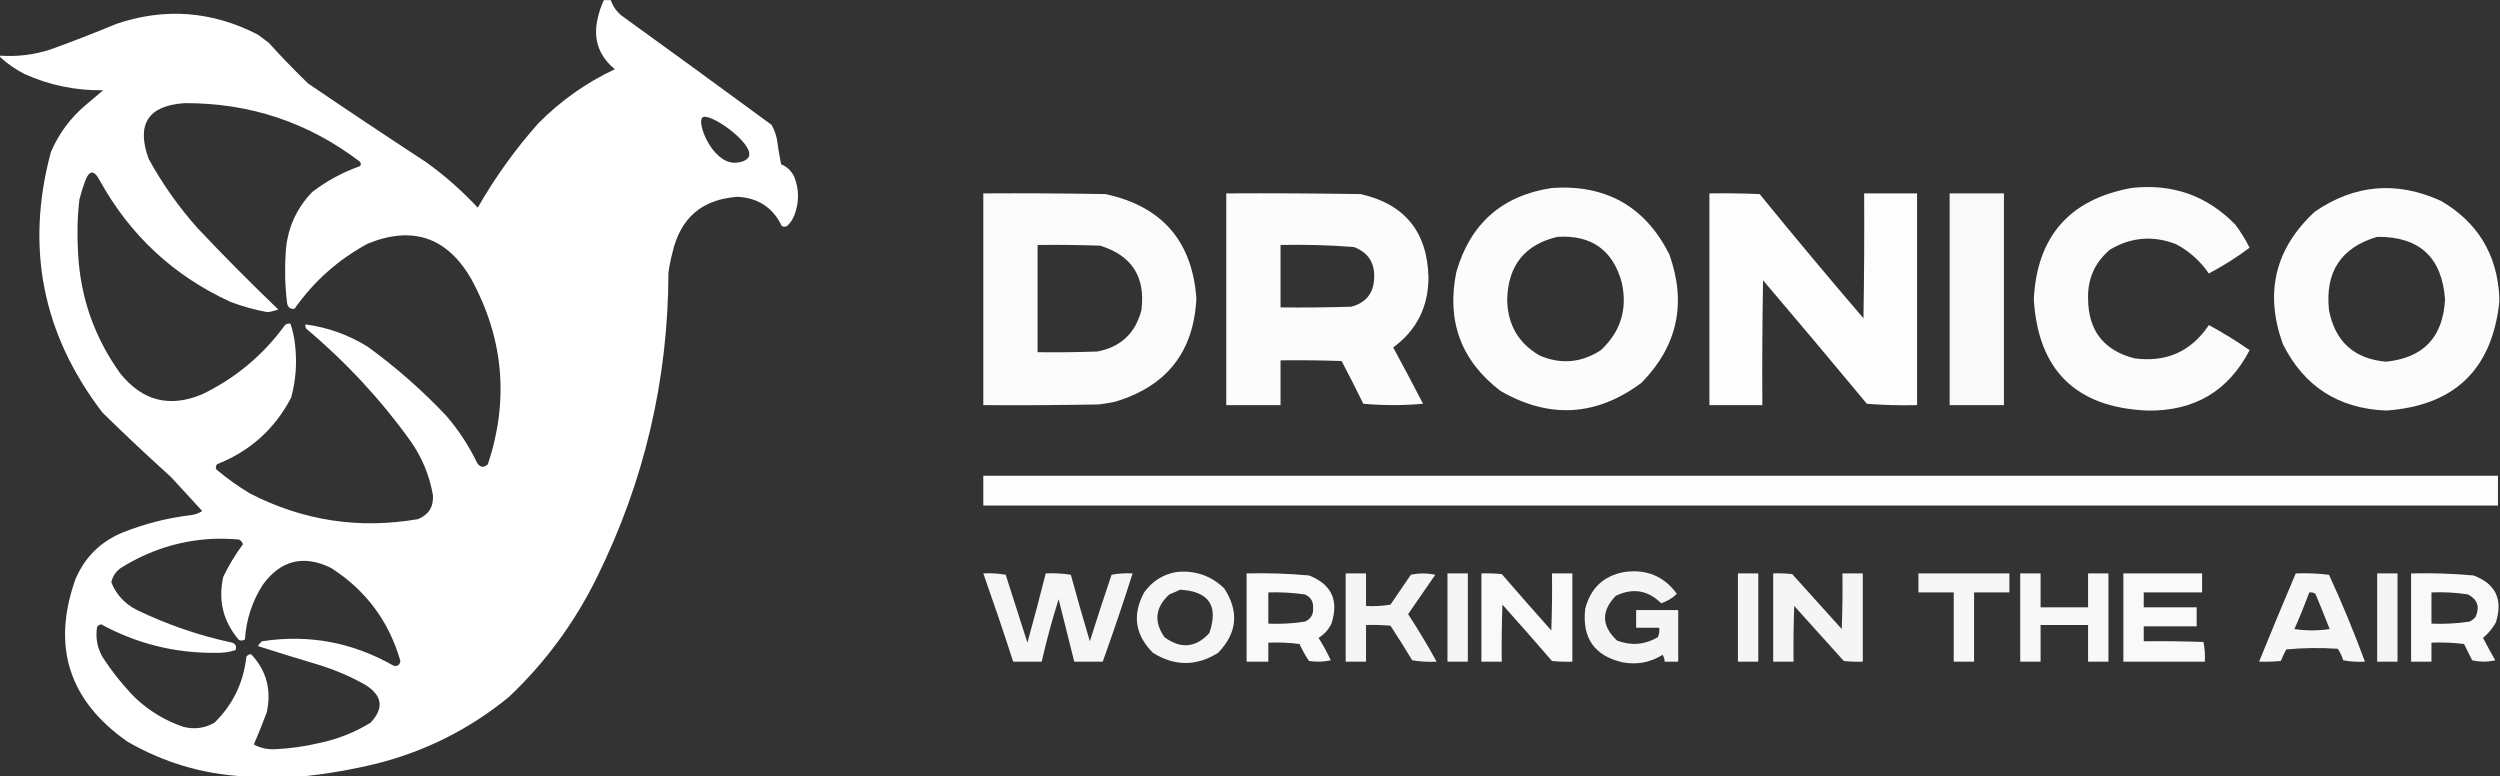 <?xml version="1.0" encoding="UTF-8"?> <svg xmlns="http://www.w3.org/2000/svg" width="1842" height="572" viewBox="0 0 1842 572" fill="none"><rect x="0" y="0" width="1842" height="572" fill="#333333" stroke="none"/><g clip-path="url(#clip0_6133_669)"><mask id="mask0_6133_669" style="mask-type:luminance" maskUnits="userSpaceOnUse" x="0" y="0" width="1842" height="572"><path d="M1842 0H0V572H1842V0Z" fill="white"></path></mask><g mask="url(#mask0_6133_669)"><path fill-rule="evenodd" clip-rule="evenodd" d="M445 0C446.7 0 448.3 0 450 0C451.5 4.6 454.2 8.4 458 11.5C494.9 38.2 531.8 65 568.5 92C570.4 95.4 571.8 99.1 572.5 103C573.3 109 574.3 115 575.5 121C580.2 123 583.5 126.3 585.5 131C588.8 140 588.8 149 585.5 158C584.3 161.3 582.5 164.1 580 166.5C578.7 167.2 577.3 167.2 576 166.5C569.5 153 558.6 145.8 543.5 145C517.4 146.8 501.4 160.4 495.5 186C494.2 190.9 493.2 195.9 492.5 201C492.3 280.2 474.6 355.2 439.5 426C423.2 459 401.7 488.2 375 513.5C346.4 536.9 314.1 553.3 278 562.5C260.1 566.9 242.1 570 224 572C209 572 194 572 179 572C148.7 570.2 120.4 561.7 94 546.5C50.9 516.4 38 476.6 55.5 427C62.3 410.8 73.8 399.3 90 392.5C106.4 385.9 123.4 381.6 141 379.5C143.9 379.1 146.6 378.1 149 376.5C141.3 368.2 133.7 359.8 126 351.5C108.9 336 92 320.2 75.5 304C31.3 246.3 18.6 182.3 37.5 112C43.3 98.5 51.8 87 63 77.5C67.3 73.8 71.7 70.2 76 66.5C55.8 66.8 36.4 62.8 18 54.5C11.4 51.1 5.4 46.9 0 42C0 41.7 0 41.3 0 41C12.6 41.9 25 40.4 37 36.5C53.5 30.6 69.8 24.2 86 17.5C121.7 5.5 156.4 8.2 190 25.5C192.7 27.5 195.3 29.5 198 31.5C207.3 41.8 217 51.8 227 61.5C255.8 81.1 284.8 100.4 314 119.5C327.8 129.4 340.4 140.6 352 153C364.7 130.8 379.5 110.2 396.5 91C413 74.3 431.8 61 453 51C440.9 41 436.8 28.3 440.5 13C441.5 8.5 443 4.1 445 0ZM136 76C184 75.8 227 90.1 265 119C266.2 120.2 266.2 121.4 265 122.5C252.3 127 240.6 133.4 230 141.5C218.1 153.9 211.6 168.7 210.5 186C209.7 198.4 210 210.7 211.5 223C211.9 226.4 213.8 227.9 217 227.5C231.3 207.2 249.3 191.2 271 179.5C304.2 166 329.7 174.9 347.5 206C371.1 249.6 375.1 295 359.5 342C356.4 344.9 353.8 344.5 351.5 341C345.4 328.3 337.7 316.6 328.5 306C310.8 287.3 291.6 270.5 271 255.5C256.8 246.7 241.5 241.2 225 239C224.9 240.1 225 241.1 225.5 242C254.7 266.6 280.4 294.2 302.5 325C311 337.1 316.5 350.4 319 365C319.5 373.5 315.8 379.3 308 382.5C264.6 390 223.2 383.7 184 363.5C175.4 358.3 167.2 352.4 159.5 346C158.7 344.6 158.9 343.2 160 342C184.3 332.4 202.4 316.1 214.5 293C217.9 280.6 218.9 267.9 217.5 255C217 249.3 215.8 243.8 214 238.5C212.6 238.2 211.3 238.5 210 239.5C193.9 261.6 173.6 278.6 149 290.5C124.9 300.6 104.8 295.4 88.5 275C69.5 248.5 59.1 218.9 57.5 186C56.7 173 57 160 58.5 147C59.6 142.6 61 138.3 62.5 134C65.6 125.2 69.3 124.9 73.5 133C95.9 173.4 128 203.3 170 222.5C178.8 225.8 187.8 228.3 197 230C199.8 229.7 202.4 229 205 228C184.7 208.5 164.8 188.5 145.5 168C131.6 152.4 119.6 135.4 109.5 117C100.3 91.5 109.1 77.8 136 76ZM157 397C163.3 396.8 169.7 397 176 397.5C177.5 398.2 178.5 399.4 179 401C173.4 408.5 168.6 416.5 164.5 425C160.6 442.4 164.4 457.9 176 471.5C177.6 472.2 179.1 472.1 180.5 471C181.4 456.5 185.8 443.2 193.5 431C206.8 412.7 223.7 408.5 244 418.5C269.6 434.9 286.6 457.8 295 487C294.5 490 292.9 491.2 290 490.5C259.7 473.2 227.4 467.2 193 472.5C191.8 473.5 190.8 474.7 190 476C205.6 481 221.2 485.8 237 490.5C248.1 494.1 258.8 498.7 269 504.5C281.8 512.4 283.1 521.8 273 532.5C261.3 539.7 248.6 544.7 235 547.5C224.5 550 213.8 551.5 203 552C197.3 552.4 191.9 551.2 187 548.5C190.4 540.8 193.5 532.9 196.5 525C200.2 508.4 196.4 494.1 185 482C183.5 482 182.3 482.7 181.5 484C179.4 503 171.6 519.2 158 532.5C150.8 536.6 143.1 537.6 135 535.5C121.8 531 110.2 524 100 514.5C90.8 505.2 82.6 495 75.5 484C71.6 477.1 70.3 469.8 71.5 462C72.2 460.9 73.2 460.3 74.5 460C100.8 474.3 128.9 481.3 159 481C164 481.2 168.8 480.5 173.5 479C174.5 476.3 173.7 474.4 171 473.5C146.7 468.3 123.4 460.3 101 449.5C92 445 85.7 438.2 82 429C83 424.6 85.3 421.1 89 418.5C109.9 405.4 132.5 398.2 157 397ZM517.5 86.6C513.2 90.4 524.4 119.3 540.8 119.9C544.6 120 550.7 118.7 551.9 115C555 105.2 522.4 82.2 517.5 86.6Z" fill="white"></path><path opacity="0.983" fill-rule="evenodd" clip-rule="evenodd" d="M1143.5 138.5C1183.4 135.8 1212.2 152.2 1230 187.5C1242.8 223.4 1236 254.9 1209.5 282C1176.2 306.8 1141.5 308.8 1105.5 288C1076.5 265.8 1065.7 236.6 1073 200.5C1083.3 164.7 1106.8 144 1143.5 138.5ZM1147.5 174.5C1172.7 173 1188.5 184.3 1195 208.5C1199.2 228 1194 244.5 1179.5 258C1165.2 267.3 1150.2 268.7 1134.5 262C1118.7 252.9 1110.7 239 1110.5 220.5C1111.2 195.5 1123.5 180.2 1147.5 174.5Z" fill="white"></path><path opacity="0.98" fill-rule="evenodd" clip-rule="evenodd" d="M1570.5 138.5C1600.6 135.1 1626.1 144.1 1647 165.5C1651 170.9 1654.5 176.5 1657.5 182.5C1648.1 189.6 1638.1 195.9 1627.5 201.5C1621.2 192.4 1613.2 185.2 1603.5 180C1586.5 173.3 1570.1 174.7 1554.5 184C1543.5 193.4 1538.1 205.4 1538.5 220C1538.6 243.4 1549.9 258.1 1572.5 264C1596 267.2 1614.4 259.1 1627.5 239.5C1637.9 245.1 1647.9 251.3 1657.5 258C1641.8 288.3 1616.6 303.1 1582 302.5C1529.5 300.2 1501.7 272.8 1498.5 220.5C1500.9 174.1 1524.9 146.8 1570.5 138.5Z" fill="white"></path><path opacity="0.983" fill-rule="evenodd" clip-rule="evenodd" d="M1841.5 218.5C1841.5 219.8 1841.5 221.2 1841.5 222.5C1836.1 272.4 1808.3 299 1758 302.5C1722.9 301 1697.6 284.7 1682 253.5C1668.4 215.7 1676.2 183.2 1705.5 156C1734.9 135.8 1765.9 133.2 1798.5 148C1825.5 163.8 1839.8 187.3 1841.5 218.5ZM1751.5 174.5C1782.5 174.2 1799.2 189.5 1801.5 220.5C1800.1 248.4 1785.6 263.7 1758 266.5C1734.5 264.4 1720.5 251.7 1716 228.5C1713 200.4 1724.8 182.4 1751.5 174.5Z" fill="white"></path><path opacity="0.979" fill-rule="evenodd" clip-rule="evenodd" d="M724.5 142.5C754.5 142.3 784.5 142.5 814.5 143C856.2 152 878.5 177.7 881.5 220C879.5 259.4 859.5 284.7 821.5 296C817.5 296.9 813.5 297.5 809.5 298C781.2 298.5 752.8 298.7 724.5 298.5C724.5 246.5 724.5 194.5 724.5 142.5ZM764.5 180.5C779.8 180.3 795.2 180.5 810.5 181C834 188.2 844.1 204 841 228.5C836.6 245.5 825.8 255.7 808.5 259C793.8 259.5 779.2 259.7 764.5 259.5C764.5 233.2 764.5 206.8 764.5 180.5Z" fill="white"></path><path opacity="0.984" fill-rule="evenodd" clip-rule="evenodd" d="M903.5 142.5C936.5 142.3 969.5 142.5 1002.5 143C1035.1 150.4 1051.7 170.9 1052.5 204.5C1052.4 226.1 1043.8 243.3 1026.5 256C1034 269.8 1041.3 283.6 1048.5 297.5C1033.8 298.8 1019.2 298.8 1004.5 297.5C999.3 286.9 994 276.4 988.5 266C973.5 265.5 958.5 265.3 943.5 265.5C943.5 276.5 943.5 287.5 943.5 298.5C930.2 298.5 916.8 298.5 903.5 298.5C903.5 246.5 903.5 194.5 903.5 142.5ZM943.5 180.5C961.6 180.1 979.6 180.6 997.5 182C1007.9 185.9 1012.9 193.4 1012.5 204.5C1012.2 215.9 1006.6 223.1 995.5 226C978.2 226.5 960.8 226.7 943.5 226.5C943.5 211.2 943.5 195.8 943.5 180.5Z" fill="white"></path><path opacity="0.988" fill-rule="evenodd" clip-rule="evenodd" d="M1259.5 142.5C1271.8 142.3 1284.2 142.5 1296.5 143C1321.6 173.8 1347.1 204.3 1373 234.5C1373.5 203.8 1373.7 173.2 1373.5 142.5C1386.5 142.5 1399.5 142.5 1412.5 142.5C1412.5 194.5 1412.5 246.5 1412.5 298.5C1400.2 298.8 1387.8 298.5 1375.5 297.5C1350.2 267 1324.7 236.7 1299 206.5C1298.5 237.2 1298.3 267.8 1298.5 298.5C1285.5 298.5 1272.5 298.5 1259.5 298.5C1259.5 246.5 1259.5 194.5 1259.5 142.5Z" fill="white"></path><path opacity="0.969" fill-rule="evenodd" clip-rule="evenodd" d="M1436.5 142.5C1449.8 142.5 1463.2 142.5 1476.5 142.5C1476.5 194.5 1476.5 246.5 1476.5 298.5C1463.2 298.5 1449.8 298.5 1436.5 298.5C1436.5 246.5 1436.5 194.5 1436.5 142.5Z" fill="white"></path><path opacity="0.99" fill-rule="evenodd" clip-rule="evenodd" d="M724.5 350.5C1096.5 350.5 1468.5 350.5 1840.5 350.5C1840.5 357.8 1840.5 365.2 1840.5 372.5C1468.5 372.5 1096.5 372.5 724.5 372.5C724.5 365.2 724.5 357.8 724.5 350.5Z" fill="white"></path><path opacity="0.954" fill-rule="evenodd" clip-rule="evenodd" d="M866.499 421.5C880.299 420 892.099 424 901.999 433.5C913.099 450.6 911.599 466.4 897.499 481C881.499 491 865.499 491 849.499 481C836.299 467.8 834.099 453 842.999 436.5C848.899 428.3 856.699 423.3 866.499 421.5ZM869.499 434.5C890.899 435.7 897.999 446.4 890.999 466.5C880.999 477.3 869.999 478.3 857.999 469.5C849.999 458 851.199 447.5 861.499 438C864.299 436.9 866.999 435.7 869.499 434.5Z" fill="white"></path><path opacity="0.949" fill-rule="evenodd" clip-rule="evenodd" d="M1196.5 421.5C1212.9 419.1 1225.9 424.4 1235.5 437.5C1232.3 440.7 1228.4 443 1224 444.5C1214.2 434.8 1203 433 1190.5 439C1179.6 450.3 1180 461.3 1191.5 472C1201.9 475.9 1211.9 475.1 1221.5 469.5C1222.5 467.3 1222.8 464.9 1222.5 462.5C1216.8 462.5 1211.2 462.5 1205.5 462.5C1205.5 458.2 1205.5 453.8 1205.5 449.5C1215.8 449.5 1226.2 449.5 1236.5 449.5C1236.5 462.2 1236.5 474.8 1236.5 487.5C1233.2 487.5 1229.8 487.5 1226.5 487.5C1226.5 485.7 1226 484 1225 482.5C1216 488.1 1206.2 490 1195.5 488C1174.7 483.2 1165.5 470 1168 448.5C1171.9 433.4 1181.4 424.4 1196.5 421.5Z" fill="white"></path><path opacity="0.957" fill-rule="evenodd" clip-rule="evenodd" d="M724.5 422.5C730.1 422.2 735.6 422.5 741 423.5C746.3 440.2 751.7 456.8 757 473.5C761.7 456.5 766.2 439.5 770.5 422.5C776.8 422.2 782.9 422.5 789 423.5C793.5 439.9 798.1 456.2 803 472.5C808.1 456.1 813.5 439.8 819 423.5C824.1 422.5 829.2 422.2 834.5 422.5C827.6 444.3 820.2 466 812.5 487.5C805.5 487.5 798.5 487.5 791.5 487.5C787.7 472.2 783.8 456.9 780 441.5C775.2 456.6 771.1 472 767.5 487.5C760.5 487.5 753.5 487.5 746.5 487.5C739.5 465.7 732.1 444.1 724.5 422.5Z" fill="white"></path><path opacity="0.97" fill-rule="evenodd" clip-rule="evenodd" d="M918.5 422.5C933.9 422.1 949.2 422.6 964.5 424C981.1 430.5 986.6 442.3 981 459.5C978.9 463.9 975.7 467.4 971.5 470C974.9 475.3 977.9 480.8 980.5 486.5C975.2 487.7 969.9 487.8 964.5 487C961.8 483.1 959.5 478.9 957.5 474.5C949.9 473.5 942.2 473.2 934.5 473.5C934.5 478.2 934.5 482.8 934.5 487.5C929.2 487.5 923.8 487.5 918.5 487.5C918.5 465.8 918.5 444.2 918.5 422.5ZM934.5 436.5C943.6 436.2 952.6 436.7 961.5 438C965.8 439.9 967.8 443.3 967.5 448C967.8 452.7 965.8 456.1 961.5 458C952.6 459.4 943.6 459.9 934.5 459.5C934.5 451.8 934.5 444.2 934.5 436.5Z" fill="white"></path><path opacity="0.951" fill-rule="evenodd" clip-rule="evenodd" d="M991.5 422.5C996.5 422.5 1001.5 422.5 1006.5 422.5C1006.5 430.5 1006.5 438.5 1006.5 446.5C1012.5 446.8 1018.5 446.5 1024.5 445.5C1029.5 438.2 1034.5 430.8 1039.5 423.5C1045.5 422.2 1051.5 422.2 1057.5 423.5C1050.8 433.2 1044.2 442.8 1037.5 452.5C1045 464 1052 475.6 1058.5 487.5C1052.5 487.8 1046.5 487.5 1040.5 486.5C1035.3 477.9 1030 469.4 1024.5 461C1018.5 460.5 1012.5 460.3 1006.5 460.5C1006.5 469.5 1006.5 478.5 1006.5 487.5C1001.5 487.5 996.5 487.5 991.5 487.5C991.5 465.8 991.5 444.2 991.5 422.5Z" fill="white"></path><path opacity="0.952" fill-rule="evenodd" clip-rule="evenodd" d="M1066.5 422.5C1071.5 422.5 1076.5 422.5 1081.5 422.5C1081.5 444.2 1081.5 465.8 1081.5 487.5C1076.5 487.5 1071.5 487.5 1066.5 487.5C1066.5 465.8 1066.5 444.2 1066.5 422.5Z" fill="white"></path><path opacity="0.965" fill-rule="evenodd" clip-rule="evenodd" d="M1091.5 422.5C1096.5 422.3 1101.5 422.5 1106.5 423C1118.6 436.9 1130.7 450.8 1143 464.5C1143.5 450.5 1143.7 436.5 1143.5 422.5C1148.5 422.5 1153.5 422.5 1158.5 422.5C1158.5 444.2 1158.5 465.8 1158.5 487.5C1153.5 487.7 1148.5 487.5 1143.5 487C1131.4 473.1 1119.3 459.2 1107 445.5C1106.5 459.5 1106.3 473.5 1106.5 487.5C1101.5 487.5 1096.5 487.5 1091.5 487.5C1091.5 465.8 1091.5 444.2 1091.5 422.5Z" fill="white"></path><path opacity="0.952" fill-rule="evenodd" clip-rule="evenodd" d="M1280.5 422.5C1285.5 422.5 1290.5 422.5 1295.5 422.5C1295.5 444.2 1295.5 465.8 1295.5 487.5C1290.5 487.5 1285.5 487.5 1280.5 487.5C1280.5 465.8 1280.5 444.2 1280.5 422.5Z" fill="white"></path><path opacity="0.953" fill-rule="evenodd" clip-rule="evenodd" d="M1306.5 422.5C1311.2 422.3 1315.8 422.5 1320.5 423C1332.7 436.5 1344.8 450 1357 463.5C1357.5 449.8 1357.7 436.2 1357.5 422.5C1362.5 422.5 1367.5 422.5 1372.5 422.5C1372.5 444.2 1372.5 465.8 1372.5 487.5C1367.8 487.7 1363.2 487.5 1358.5 487C1346.3 473.5 1334.2 460 1322 446.5C1321.5 460.2 1321.3 473.8 1321.5 487.5C1316.5 487.5 1311.5 487.5 1306.5 487.5C1306.5 465.8 1306.5 444.2 1306.5 422.5Z" fill="white"></path><path opacity="0.959" fill-rule="evenodd" clip-rule="evenodd" d="M1413.5 422.5C1435.8 422.5 1458.2 422.5 1480.5 422.5C1480.5 427.2 1480.5 431.8 1480.5 436.5C1471.8 436.5 1463.2 436.5 1454.5 436.5C1454.5 453.5 1454.5 470.5 1454.5 487.5C1449.5 487.5 1444.5 487.5 1439.5 487.5C1439.5 470.5 1439.5 453.5 1439.5 436.5C1430.8 436.5 1422.2 436.5 1413.5 436.5C1413.5 431.8 1413.5 427.2 1413.5 422.5Z" fill="white"></path><path opacity="0.961" fill-rule="evenodd" clip-rule="evenodd" d="M1488.5 422.5C1493.5 422.5 1498.5 422.5 1503.5 422.5C1503.5 430.8 1503.5 439.2 1503.5 447.5C1515.2 447.5 1526.8 447.5 1538.5 447.5C1538.5 439.2 1538.5 430.8 1538.5 422.5C1543.5 422.5 1548.5 422.5 1553.5 422.5C1553.5 444.2 1553.5 465.8 1553.5 487.5C1548.5 487.5 1543.5 487.5 1538.5 487.5C1538.5 478.5 1538.5 469.5 1538.5 460.5C1526.8 460.5 1515.2 460.5 1503.5 460.5C1503.5 469.5 1503.5 478.5 1503.5 487.5C1498.5 487.5 1493.5 487.5 1488.5 487.5C1488.5 465.8 1488.5 444.2 1488.5 422.5Z" fill="white"></path><path opacity="0.97" fill-rule="evenodd" clip-rule="evenodd" d="M1564.5 422.5C1583.8 422.5 1603.2 422.5 1622.5 422.5C1622.5 427.2 1622.5 431.8 1622.5 436.5C1608.2 436.5 1593.8 436.5 1579.5 436.5C1579.5 440.2 1579.5 443.8 1579.5 447.5C1592.5 447.5 1605.5 447.5 1618.5 447.5C1618.5 452.2 1618.5 456.8 1618.5 461.5C1605.5 461.5 1592.5 461.5 1579.5 461.5C1579.5 465.2 1579.5 468.8 1579.5 472.5C1594.2 472.3 1608.8 472.5 1623.5 473C1624.5 477.7 1624.8 482.6 1624.5 487.5C1604.5 487.5 1584.5 487.5 1564.5 487.5C1564.5 465.8 1564.5 444.2 1564.5 422.5Z" fill="white"></path><path opacity="0.96" fill-rule="evenodd" clip-rule="evenodd" d="M1691.5 422.5C1699.7 422.2 1707.9 422.5 1716 423.5C1725.7 444.5 1734.5 465.9 1742.5 487.5C1737.1 487.8 1731.8 487.5 1726.5 486.5C1725.6 483.5 1724.2 480.6 1722.5 478C1709.8 477.2 1697.2 477.3 1684.5 478.5C1683 481.3 1681.7 484.1 1680.5 487C1675.2 487.5 1669.8 487.7 1664.5 487.5C1673.3 465.8 1682.3 444.1 1691.5 422.5ZM1701.5 436.5C1703.1 436.3 1704.6 436.6 1706 437.5C1709.6 446.1 1713.1 454.8 1716.5 463.5C1707.8 464.8 1699.2 464.8 1690.5 463.5C1694.5 454.6 1698.1 445.6 1701.5 436.5Z" fill="white"></path><path opacity="0.951" fill-rule="evenodd" clip-rule="evenodd" d="M1751.5 422.5C1756.5 422.5 1761.5 422.5 1766.5 422.5C1766.5 444.2 1766.5 465.8 1766.5 487.5C1761.5 487.5 1756.5 487.5 1751.5 487.5C1751.5 465.8 1751.5 444.2 1751.5 422.5Z" fill="white"></path><path opacity="0.965" fill-rule="evenodd" clip-rule="evenodd" d="M1776.5 422.5C1791.9 422.1 1807.2 422.6 1822.5 424C1838.8 430.1 1844.3 441.6 1839 458.5C1836.6 462.9 1833.4 466.8 1829.5 470C1832.4 475.6 1835.4 481.1 1838.5 486.5C1832.8 487.8 1827.2 487.8 1821.5 486.5C1819.5 482.5 1817.5 478.5 1815.5 474.5C1807.5 473.5 1799.5 473.2 1791.5 473.5C1791.5 478.2 1791.5 482.8 1791.5 487.5C1786.5 487.5 1781.5 487.5 1776.5 487.5C1776.5 465.8 1776.5 444.2 1776.5 422.5ZM1791.5 436.5C1800.6 436.1 1809.6 436.6 1818.5 438C1825.4 441.7 1827.3 447.2 1824 454.5C1822.8 456 1821.3 457.2 1819.5 458C1810.2 459.4 1800.9 459.9 1791.5 459.5C1791.5 451.8 1791.5 444.2 1791.5 436.5Z" fill="white"></path></g></g><defs><clipPath id="clip0_6133_669"><rect width="1842" height="572" fill="white"></rect></clipPath></defs></svg> 